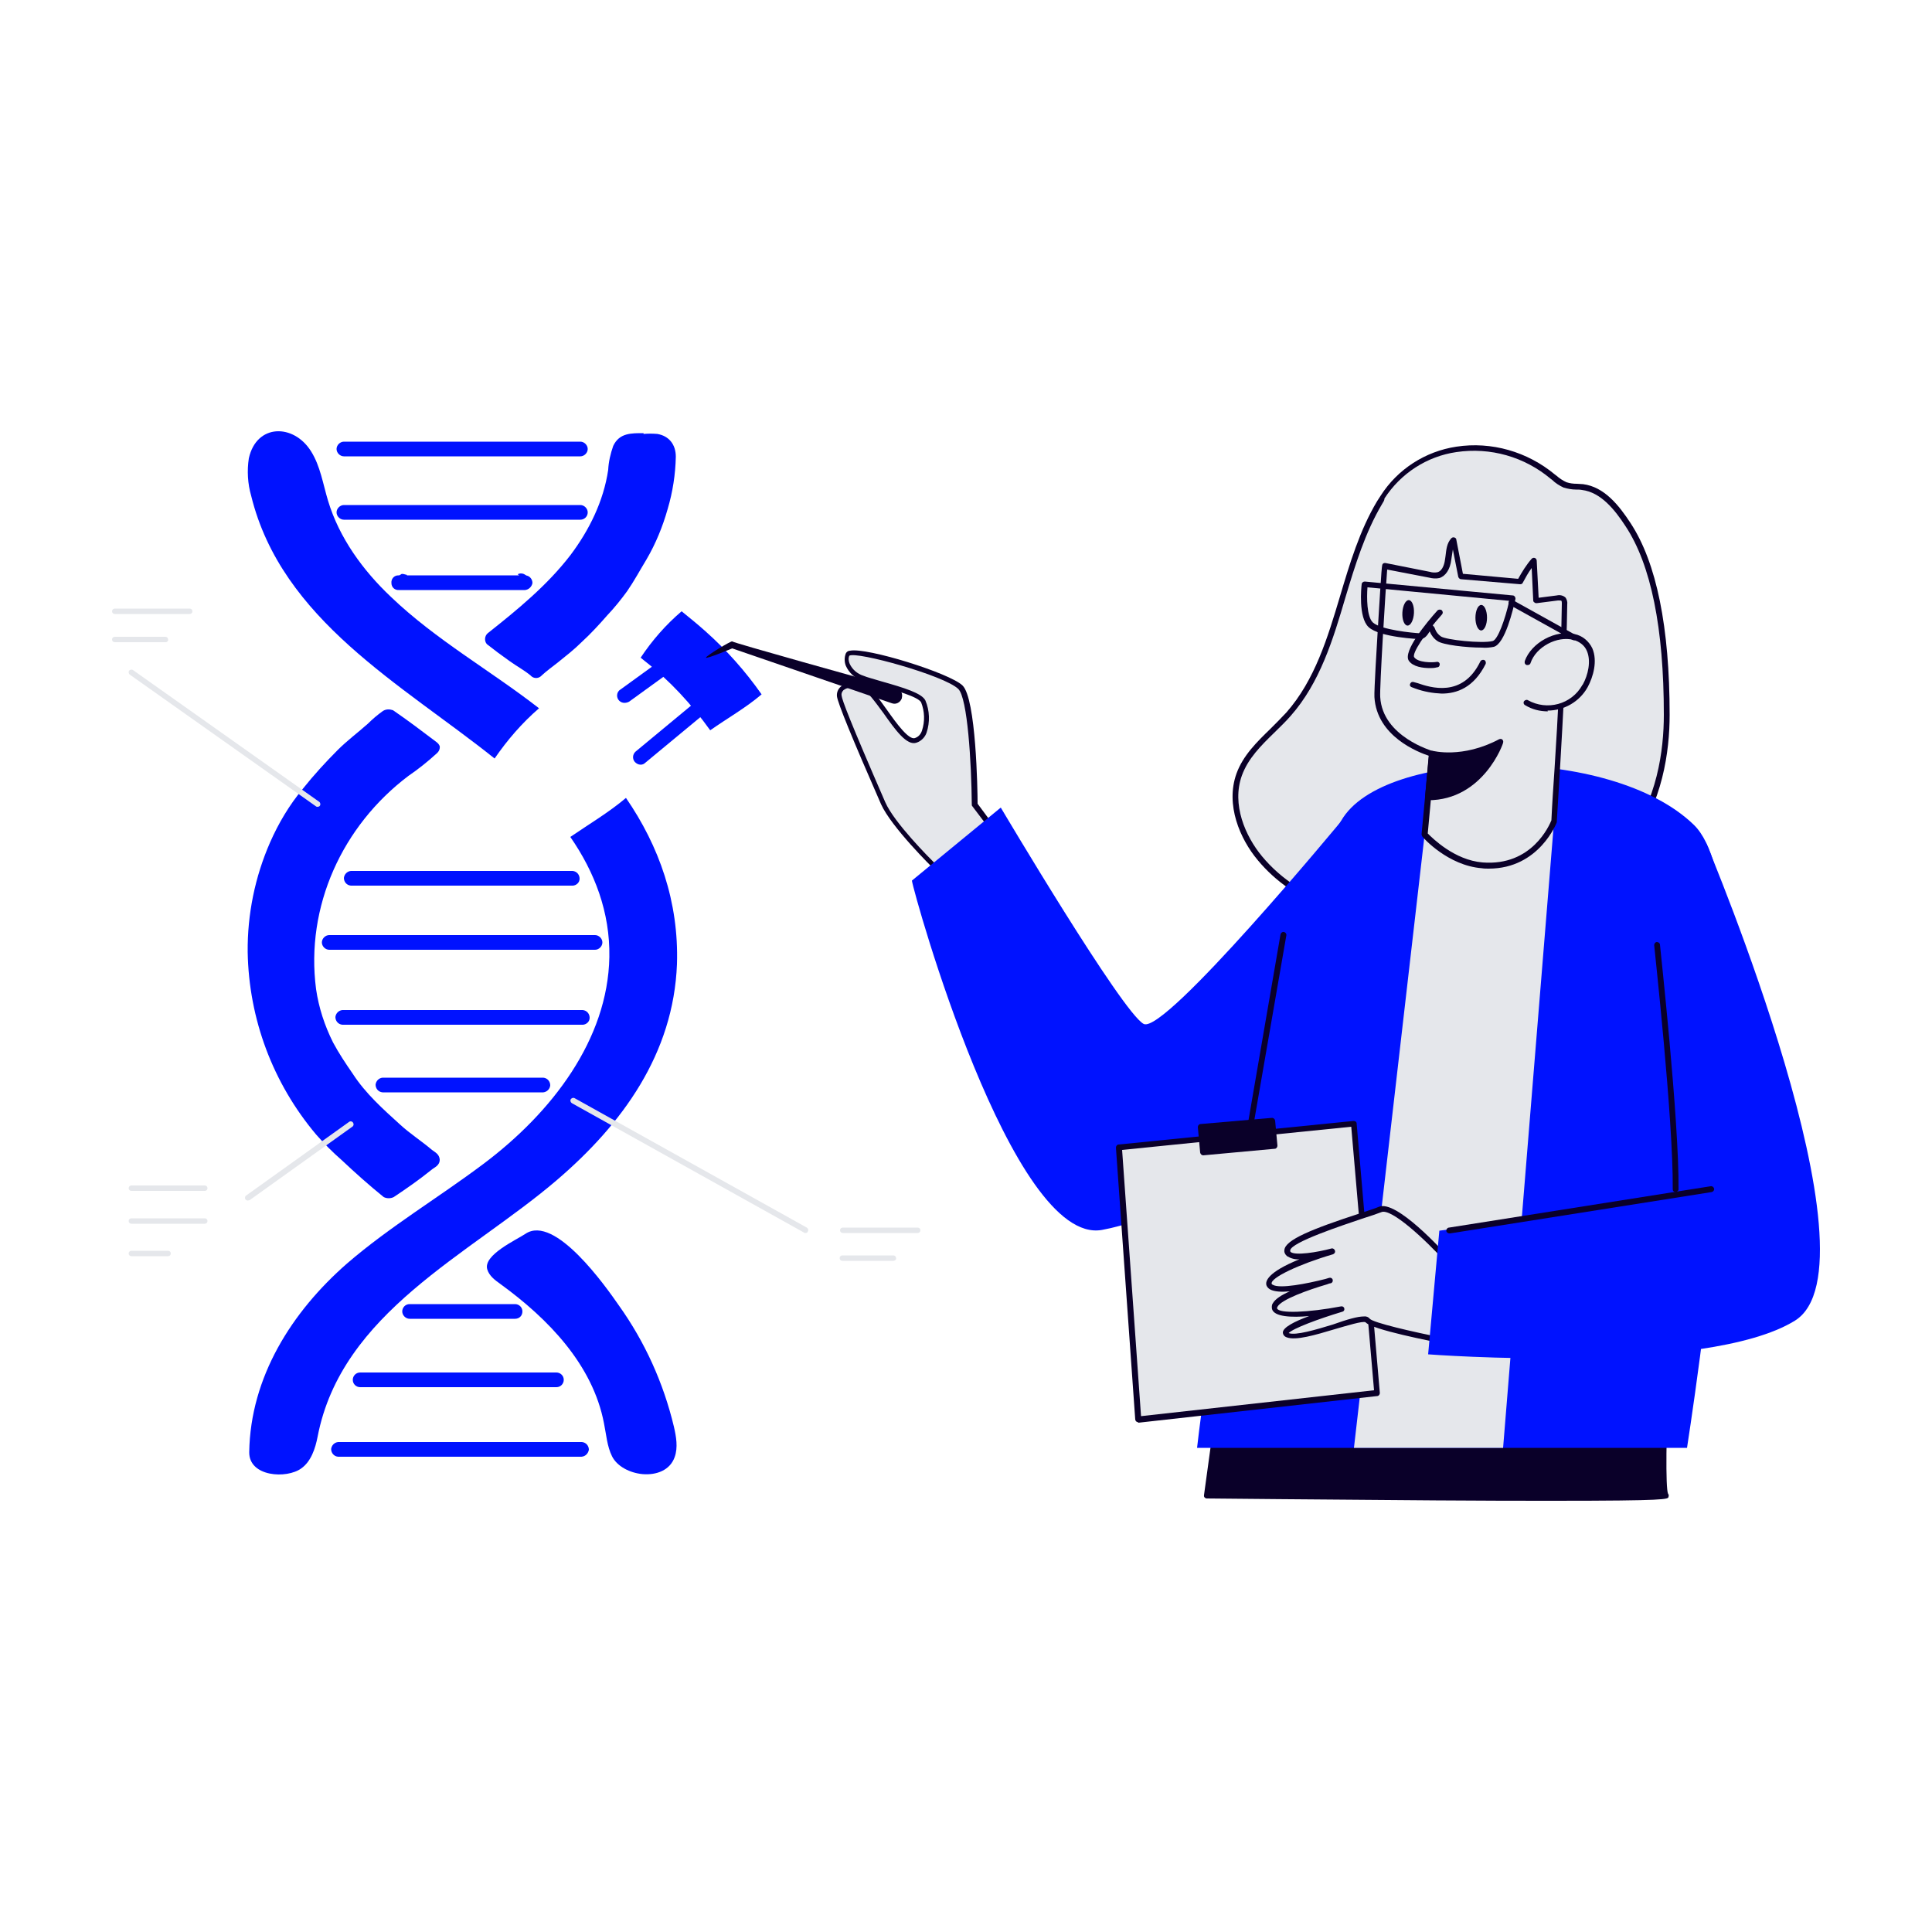 <svg class="show_show__wrapper__graphic__5Waiy" xml:space="preserve" viewBox="0 0 500 500" y="0px" x="0px" xmlns:xlink="http://www.w3.org/1999/xlink" xmlns="http://www.w3.org/2000/svg" id="Layer_1" version="1.1" transform="scale(1)"><title>React</title><style type="text/css">
	.st0{fill:#0012ff;}
	.st1{fill:#e5e7eb;}
	.st2{fill:#0a0029;}
	.st3{fill:#e5e7eb;}
</style><g id="DNA"><g id="eaxZPU"><path d="M139.5,183.3c-12.6-9.8-26.7-17.7-38.3-28.8c-7.3-6.9-13.4-15.3-16.3-24.9c-1.3-4.3-2-9-4.4-12.8
			c-4.5-7.2-14.1-7.2-16.1,1.8c-0.5,3.2-0.3,6.6,0.6,9.7c7.9,32.2,39,48.8,63,68C131.3,191.5,135.1,187.1,139.5,183.3z" class="st0"></path><path d="M162,206.5c-4.5,3.8-9.6,6.8-14.4,10.1c6.3,9.1,10.3,19.5,10.1,31.1c-0.4,21.3-14.8,40.2-32.7,53.6
			c-11.6,8.7-24.2,16.2-35.2,25.7c-14.3,12.5-25,29.4-25.3,48.8c-0.1,6.4,9.7,7,13.5,4.2c2.5-1.8,3.6-5.1,4.2-8.2
			c6.2-32.2,39.2-47,61.8-66.3c17.1-14.6,30.3-32.8,31.2-56C175.7,233.4,170.6,219,162,206.5z" class="st0"></path><path d="M64.1,246.4c-0.1-9.8,1.9-19.5,5.8-28.4c2.2-5,5-9.7,8.5-13.9c2.8-3.5,5.8-6.8,9-10c2.4-2.4,5.2-4.5,7.8-6.8
			c1.2-1.2,2.5-2.3,3.9-3.3c0.8-0.5,1.7-0.5,2.6-0.2c3.8,2.6,7.5,5.4,11.2,8.2c0.4,0.3,0.7,0.6,0.9,1.1c0.1,0.7-0.2,1.4-0.8,1.9
			c-2.3,2.1-4.8,4.1-7.3,5.8c-17.1,12.9-26.7,33.8-23.9,55.2c0.7,4.8,2.2,9.4,4.4,13.8c1.5,2.8,3.3,5.5,5.1,8.1
			c3.3,5.1,7.8,9.1,12.2,13.1c2.6,2.4,5.6,4.3,8.3,6.6c0.8,0.6,1.9,1.1,2,2.5c0,1.6-1.4,2-2.2,2.7c-3.1,2.5-6.4,4.8-9.7,7
			c-0.8,0.4-1.8,0.4-2.6,0c-3.7-3-7.3-6.2-10.8-9.5c-2.4-2.1-4.6-4.3-6.7-6.7C70.6,280.3,64.4,263.7,64.1,246.4z" class="st0"></path><path d="M166.5,112.3c1.2-0.1,2.4-0.1,3.6,0c3,0.5,4.8,2.7,4.8,5.9c-0.1,4.6-0.8,9.1-2.1,13.5
			c-1.3,4.6-3.1,9-5.5,13.1c-1.7,2.8-3.2,5.6-5,8.2c-1.6,2.2-3.3,4.3-5.1,6.2c-2.1,2.4-4.3,4.8-6.7,7c-1.9,1.9-4.1,3.6-6.2,5.3
			c-1.4,1.1-2.8,2.1-4.1,3.3c-0.7,0.8-1.9,0.9-2.7,0.2c-0.1-0.1-0.1-0.1-0.2-0.2c-1.7-1.4-3.6-2.4-5.4-3.7c-2-1.4-4-2.9-5.9-4.4
			c-0.7-0.8-0.6-2.1,0.2-2.8c7.7-6.1,15.4-12.4,21.4-20.2c4.9-6.5,8.6-14,9.8-22.1c0.1-2.1,0.6-4.2,1.3-6.2c1.6-3.4,4.7-3.3,7.9-3.3
			L166.5,112.3z" class="st0"></path><path d="M166.3,381.5c-3.3-0.3-6.6-2-7.9-4.6s-1.5-5.7-2.1-8.6c-2.9-15.1-14.4-27-26.8-36c-1.4-1-2.9-2.1-3.4-3.8
			c-1.1-3.7,7.5-7.6,9.9-9.2c7.6-5.1,20.8,13.7,24.2,18.6c6.7,9.4,11.5,20,14.2,31.3c0.6,2.6,1.1,5.4,0.2,7.9
			C173.4,380.5,169.9,381.8,166.3,381.5z" class="st0"></path><path d="M135.9,150.6l-1.9-2c1-0.5,2.2,0,2.6,1c0,0,0,0.1,0,0.1C136.7,149.9,136.2,150.3,135.9,150.6z" class="st0"></path><path d="M105.4,148.8l-2,2c-0.5-0.5-0.5-1.4,0-1.9c0.1-0.1,0.2-0.2,0.3-0.2C104,148.3,104.8,148.7,105.4,148.8z" class="st0"></path><path d="M144,359H93.2c-1,0-1.9-0.8-1.9-1.9c0-1,0.8-1.9,1.9-1.9c0,0,0,0,0,0H144c1,0,1.9,0.8,1.9,1.9
			C145.9,358.1,145.1,359,144,359C144,359,144,359,144,359z" class="st0"></path><path d="M150.5,377H87.5c-1.1-0.1-1.8-1-1.8-2c0.1-0.9,0.8-1.7,1.8-1.8h63.1c1.1,0.1,1.8,1,1.8,2
			C152.2,376.2,151.5,376.9,150.5,377z" class="st0"></path><path d="M133.3,341.3H106c-1,0-1.9-0.9-1.9-1.9c0-1,0.8-1.9,1.9-1.9h27.3c1,0,1.9,0.8,1.9,1.9
			C135.2,340.5,134.4,341.3,133.3,341.3C133.3,341.3,133.3,341.3,133.3,341.3z" class="st0"></path><path d="M140.6,282.7H99c-1.1-0.1-1.8-1-1.8-2c0.1-0.9,0.8-1.7,1.8-1.8h41.6c1.1,0.1,1.8,1,1.8,2
			C142.3,281.9,141.5,282.6,140.6,282.7L140.6,282.7z" class="st0"></path><path d="M154,245.8H85.2c-1,0-1.9-0.9-1.9-1.9c0-1,0.9-1.9,1.9-1.9H154c1,0,1.9,0.9,1.9,1.9
			C155.9,244.9,155,245.8,154,245.8z" class="st0"></path><path d="M148.3,229.2H90.8c-1.1-0.1-1.8-1-1.8-2c0.1-0.9,0.8-1.7,1.8-1.8h57.4c1.1,0.1,1.8,1,1.8,2
			C150,228.4,149.2,229.1,148.3,229.2z" class="st0"></path><path d="M135.9,152.7h-32.6c-1.1,0.1-2-0.7-2-1.8c-0.1-1.1,0.7-2,1.8-2c0.1,0,0.2,0,0.3,0h32.6c1.1,0.1,1.8,1,1.8,2
			C137.6,151.9,136.8,152.6,135.9,152.7z" class="st0"></path><path d="M150.2,134.5H89c-1,0-1.9-0.9-1.9-1.9c0-1,0.9-1.9,1.9-1.9h61.2c1,0,1.9,0.9,1.9,1.9
			C152.1,133.7,151.2,134.5,150.2,134.5L150.2,134.5z" class="st0"></path><path d="M150.2,118.1H89c-1,0-1.9-0.9-1.9-1.9s0.9-1.9,1.9-1.9h61.2c1,0,1.9,0.9,1.9,1.9S151.2,118.1,150.2,118.1
			L150.2,118.1z" class="st0"></path><path d="M182.6,163.4c-2-1.8-4.1-3.5-6.2-5.2c-4.1,3.5-7.6,7.5-10.6,12c0.4,0.3,0.7,0.6,1.1,0.9
			c6.5,5.1,12.1,11.2,16.9,17.9c4.4-3.1,9.2-5.8,13.3-9.3C192.9,173.7,188,168.2,182.6,163.4z" class="st0"></path><path d="M165.8,197.9c-0.6,0-1.1-0.3-1.5-0.7c-0.7-0.8-0.6-2,0.2-2.7c0,0,0,0,0,0l16.9-14c0.8-0.7,2-0.6,2.7,0.2
			c0.7,0.8,0.6,2-0.2,2.7l-16.9,14C166.7,197.7,166.3,197.9,165.8,197.9z" class="st0"></path><path d="M161.6,181.9c-1,0-1.9-0.8-1.9-1.9c0-0.6,0.3-1.2,0.8-1.5l17.8-12.9c0.9-0.6,2-0.4,2.7,0.4s0.4,2-0.4,2.7
			l-17.8,12.9C162.4,181.8,162,181.9,161.6,181.9z" class="st0"></path><path d="M150.9,265.2H88.6c-1.1-0.1-1.8-1-1.8-2c0.1-0.9,0.8-1.7,1.8-1.8h62.2c1.1,0.1,1.8,1,1.8,2
			C152.6,264.4,151.8,265.1,150.9,265.2z" class="st0"></path></g><path d="M208.4,319.1c-0.1,0-0.2,0-0.3-0.1L148,285.5c-0.3-0.2-0.5-0.6-0.3-1c0.2-0.3,0.6-0.5,1-0.3l0,0l60.1,33.5
		c0.3,0.2,0.5,0.6,0.3,0.9C209,319,208.8,319.1,208.4,319.1L208.4,319.1z" class="st1"></path><path d="M237.5,319.1h-19.4c-0.4,0-0.7-0.3-0.7-0.7l0,0c0-0.4,0.3-0.7,0.7-0.7h19.4c0.4,0,0.7,0.3,0.7,0.7
		C238.2,318.8,237.9,319.1,237.5,319.1C237.5,319.1,237.5,319.1,237.5,319.1z" class="st1"></path><path d="M231.2,326.3h-13.2c-0.4,0-0.7-0.3-0.7-0.7l0,0c0-0.4,0.3-0.7,0.7-0.7h13.2c0.4,0,0.7,0.3,0.7,0.7
		C232,326,231.6,326.3,231.2,326.3C231.3,326.3,231.3,326.3,231.2,326.3z" class="st1"></path><path d="M49.1,158.9H29.7c-0.4,0-0.7-0.3-0.7-0.7l0,0c0-0.4,0.3-0.7,0.7-0.7c0,0,0,0,0,0h19.4c0.4,0,0.7,0.3,0.7,0.7
		c0,0,0,0,0,0C49.8,158.6,49.5,158.9,49.1,158.9C49.1,158.9,49.1,158.9,49.1,158.9z" class="st1"></path><path d="M42.9,166.2H29.7c-0.4,0-0.7-0.3-0.7-0.7l0,0c0-0.4,0.3-0.7,0.7-0.7c0,0,0,0,0,0h13.1c0.4,0,0.7,0.3,0.7,0.7
		c0,0,0,0,0,0C43.6,165.8,43.3,166.2,42.9,166.2C42.9,166.2,42.9,166.2,42.9,166.2z" class="st1"></path><path d="M82.2,208.8c-0.1,0-0.3,0-0.4-0.1l-48.2-34.1c-0.3-0.2-0.4-0.7-0.2-1c0.2-0.3,0.7-0.4,1-0.2l0,0l48.2,34.1
		c0.3,0.2,0.4,0.7,0.2,1c0,0,0,0,0,0C82.7,208.7,82.4,208.8,82.2,208.8z" class="st1"></path><path d="M64.1,310.7c-0.4,0-0.7-0.3-0.7-0.7c0-0.2,0.1-0.5,0.3-0.6l26.7-19.1c0.3-0.2,0.8-0.1,1,0.3
		c0.2,0.3,0.1,0.7-0.1,0.9l-26.7,19.1C64.4,310.6,64.3,310.7,64.1,310.7z" class="st1"></path><path d="M53,308.2H34c-0.4,0-0.7-0.3-0.7-0.7l0,0c0-0.4,0.3-0.7,0.7-0.7c0,0,0,0,0,0h19c0.4,0,0.7,0.3,0.7,0.7
		C53.7,307.9,53.4,308.2,53,308.2C53,308.2,53,308.2,53,308.2z" class="st1"></path><path d="M53,316.7H34c-0.4,0-0.7-0.3-0.7-0.7c0,0,0,0,0,0c0-0.4,0.3-0.7,0.7-0.7c0,0,0,0,0,0h19c0.4,0,0.7,0.3,0.7,0.7
		c0,0,0,0,0,0C53.7,316.4,53.4,316.7,53,316.7z" class="st1"></path><path d="M43.5,325.1H34c-0.4,0-0.7-0.3-0.7-0.7l0,0c0-0.4,0.3-0.7,0.7-0.7c0,0,0,0,0,0h9.5c0.4,0,0.7,0.3,0.7,0.7
		c0,0,0,0,0,0C44.2,324.8,43.9,325.1,43.5,325.1C43.5,325.1,43.5,325.1,43.5,325.1z" class="st1"></path></g><g id="Character"><path d="M315,367.4l-2.7,19.6c0,0,120.4,1.4,118.9,0s0-30.3,0-30.3L315,367.4z" class="st2"></path><path d="M402,388.4c-7.9,0-17.8,0-30.4-0.1c-29.3-0.2-59-0.5-59.3-0.5c-0.4,0-0.8-0.4-0.7-0.8c0,0,0-0.1,0-0.1
		l2.7-19.7c0.1-0.3,0.3-0.6,0.7-0.6L431.1,356c0.4,0,0.8,0.3,0.8,0.7c0,0,0,0.1,0,0.1c-0.7,13.4-0.9,28.4-0.2,29.8
		c0.2,0.2,0.2,0.5,0.1,0.8C431.7,388,431.5,388.4,402,388.4z M430.6,387.3c0,0.1,0.1,0.2,0.2,0.2
		C430.6,387.5,430.6,387.4,430.6,387.3L430.6,387.3z M313.2,386.3c44.3,0.5,109.7,1,117.1,0.2c-0.9-4.2-0.3-19.2,0.1-28.9
		l-114.8,10.5L313.2,386.3z" class="st2"></path><path d="M259.6,218l-7.4-9.8c0,0-0.2-27-3.7-30.4s-28.2-10.8-29.2-8.5s0.7,4.9,3.9,6.1s14.5,3.5,15.7,6s1.6,8.8-2,10.1
		s-10.4-12.9-13.8-13.9s-6.2,0-6,2.4s8.7,21.8,11.4,27.8s13.6,16.6,13.6,16.6L259.6,218z" class="st3"></path><path d="M242.1,225.1c-0.2,0-0.3-0.1-0.4-0.2c-0.4-0.4-11-10.8-13.7-16.8c-7.5-17.1-11.2-26.2-11.4-27.9
		c-0.1-1,0.3-1.9,1-2.5c1.2-1,3.4-1.3,5.8-0.6c1.7,0.5,3.8,3.3,6.2,6.7s5.6,7.8,7.2,7.2c0.9-0.3,1.5-1,1.8-1.9
		c0.8-2.4,0.7-5-0.2-7.3c-0.7-1.5-7-3.2-10.7-4.3c-1.9-0.5-3.6-1-4.6-1.4c-1.9-0.6-3.4-2-4.2-3.8c-0.4-1-0.4-2.2,0-3.2
		c0.2-0.4,0.6-0.7,1.1-0.7c4.3-0.9,25.8,5.8,29.1,9c3.5,3.4,3.9,27,3.9,30.6l7.2,9.7c0.2,0.3,0.2,0.7-0.1,0.9
		c-0.1,0-0.1,0.1-0.2,0.1l-17.5,6.4C242.3,225,242.2,225.1,242.1,225.1z M220.7,177.9c-0.8-0.1-1.7,0.2-2.4,0.7
		c-0.4,0.4-0.6,0.9-0.5,1.4c0.1,1.1,2.2,6.7,11.3,27.6c2.3,5.3,11.4,14.4,13.1,16.1l16.3-6l-6.9-9.1c-0.1-0.1-0.1-0.2-0.1-0.4
		c-0.1-10.8-1.1-27.6-3.5-29.9c-3.6-3.5-26.4-9.8-28.2-8.6c-0.3,0.7-0.2,1.4,0.1,2.1c0.7,1.5,2,2.6,3.6,3.1c0.9,0.4,2.6,0.8,4.5,1.4
		c6,1.7,10.6,3.1,11.5,5c1.1,2.6,1.2,5.6,0.3,8.3c-0.4,1.2-1.4,2.2-2.6,2.6c-2.5,0.9-5.5-3.3-8.6-7.7c-2-2.7-4.3-5.9-5.5-6.2
		C222.3,178.1,221.5,177.9,220.7,177.9L220.7,177.9z" class="st2"></path><path d="M230.8,182l-41.3-14.2c0,0-6.7,2.8-6.8,2.4s6.7-4.5,6.8-4.2s33.8,9.7,42.5,12.1c1.1,0.3,1.7,1.4,1.4,2.5
		c0,0,0,0.1,0,0.1l0,0C233,181.8,231.9,182.4,230.8,182C230.8,182,230.8,182,230.8,182z" class="st2"></path><path d="M357.1,130c0.3-0.4,0.5-0.9,0.8-1.4c9.8-15.1,30.5-16.5,44.1-5.3c0.9,0.9,2,1.6,3.2,2.2c1.4,0.5,3,0.4,4.5,0.6
		c5.2,0.7,8.9,5.3,11.8,9.7c8.5,12.9,10,34.1,10,49.2c0,11.8-2.8,24-10,33.3c-10.3,13.2-27.7,18.8-44.4,20.2
		c-18.5,1.6-39.1-2.1-50.9-16.4c-5-6-8-14.3-5.3-21.7c2.3-6.4,8.3-10.6,12.8-15.6C346.7,169.8,346.8,147.1,357.1,130z" class="st3"></path><path d="M369.1,239.6c-18.9,0-34.5-6-43.6-17c-4.6-5.5-8.4-14.3-5.5-22.4c1.7-4.7,5.3-8.2,8.8-11.6
		c1.4-1.4,2.8-2.8,4.1-4.2c7.4-8.4,10.7-19.4,13.9-30.1c2.5-8.4,5.1-17.1,9.6-24.6l0,0c0.3-0.5,0.6-0.9,0.9-1.4
		c4.4-6.9,11.6-11.5,19.6-12.7c9.1-1.4,18.4,1.3,25.5,7.2l0.4,0.3c0.8,0.7,1.7,1.3,2.6,1.7c0.9,0.3,1.8,0.4,2.7,0.4
		c0.5,0,1.1,0.1,1.6,0.1c5.5,0.7,9.3,5.5,12.3,10.1c6.7,10.2,10.1,26.9,10.1,49.6c0,9.4-1.8,22.9-10.2,33.8
		c-11.5,14.8-30.8,19.3-44.9,20.5C374.3,239.5,371.7,239.6,369.1,239.6z M357.7,130.4c-4.4,7.4-7,15.9-9.5,24.2
		c-3.2,10.9-6.6,22.1-14.2,30.7c-1.3,1.5-2.8,2.9-4.2,4.3c-3.5,3.4-6.8,6.7-8.4,11.1c-2.7,7.5,0.9,15.7,5.2,20.9
		c10,12.1,28.3,18,50.2,16.1c13.9-1.2,32.8-5.6,43.9-19.9c8.2-10.5,9.9-23.7,9.9-32.8c0-22.4-3.3-38.8-9.9-48.8
		c-2.8-4.3-6.4-8.8-11.3-9.4c-0.5-0.1-1-0.1-1.5-0.1c-1.1,0-2.1-0.2-3.2-0.5c-1.1-0.5-2.2-1.2-3-2l-0.4-0.3
		c-6.8-5.7-15.6-8.2-24.4-6.9c-7.6,1.1-14.4,5.5-18.6,12C358.3,129.5,358,129.9,357.7,130.4z" class="st2"></path><path d="M436.6,374.7c4.3-28,20.6-142.8,1.8-161.2c-21.5-20.9-80.5-20-91.3-1.1c-5.9,10.3-22.4,27.6-23.7,50
		c-1.8,31.9-11.3,91.8-13.6,112.3L436.6,374.7z" class="st0"></path><polygon points="389,374.7 402.2,212.4 368.7,215.9 350.4,374.7" class="st3"></polygon><path d="M370.6,195l-1.9,21c0,0,6.4,7.3,14.9,8c14,1.1,18.6-11.5,18.6-11.5c1-18.8,2.4-37.5,2.7-56.2
		c0.1-0.4,0-0.8-0.3-1.2c-0.4-0.4-1-0.5-1.6-0.3l-5.5,0.7L397,145c-1.4,1.7-2.6,3.5-3.6,5.5l-15.4-1.4l-1.8-9.3
		c-1.2,1.3-1.2,3.2-1.4,4.9s-0.9,3.7-2.6,4.1c-0.8,0.1-1.5,0.1-2.3-0.1l-11.6-2.3c-0.1,0-2.1,31.3-1.9,33.9
		C357,191.3,370.6,195,370.6,195z" class="st3"></path><path d="M385.3,224.8c-0.6,0-1.2,0-1.8-0.1c-8.8-0.7-15.2-7.9-15.4-8.2c-0.1-0.2-0.2-0.4-0.2-0.6l1.9-20.3
		c-2.7-0.9-13.5-5-14.1-15.2c-0.1-1.6,0.6-13.1,0.9-18c1-16.2,1-16.3,1.3-16.5c0.2-0.2,0.4-0.2,0.6-0.2l11.6,2.3
		c0.6,0.2,1.3,0.2,1.9,0.1c1.5-0.4,1.9-2.6,2-3.5l0.1-0.7c0.2-1.6,0.3-3.3,1.5-4.6c0.2-0.2,0.5-0.3,0.8-0.2c0.3,0.1,0.5,0.3,0.5,0.6
		l1.7,8.8l14.3,1.3c1-1.8,2.1-3.6,3.5-5.2c0.2-0.2,0.5-0.3,0.8-0.2c0.3,0.1,0.5,0.4,0.5,0.7l0.5,9.6l4.7-0.6c0.8-0.2,1.7,0,2.3,0.6
		c0.3,0.5,0.5,1.1,0.4,1.7c-0.2,14.4-1.1,28.9-1.9,43c-0.3,4.4-0.5,8.8-0.8,13.2c0,0.1,0,0.1,0,0.2
		C402.9,212.8,398.4,224.8,385.3,224.8z M369.5,215.7c1.2,1.2,6.9,6.9,14.2,7.5c12.8,1,17.3-9.7,17.8-10.9c0.2-4.4,0.5-8.7,0.8-13.1
		c0.9-14.1,1.7-28.6,1.9-43c0-0.2,0-0.5-0.1-0.7c-0.1-0.1-0.3-0.1-0.9-0.1l-5.5,0.7c-0.2,0-0.4,0-0.6-0.2c-0.2-0.1-0.3-0.3-0.3-0.5
		l-0.4-8.4c-0.9,1.2-1.6,2.5-2.3,3.8c-0.1,0.3-0.4,0.4-0.7,0.4l-15.3-1.3c-0.3,0-0.6-0.3-0.7-0.6l-1.4-7.1c-0.1,0.6-0.2,1.2-0.3,1.9
		l-0.1,0.7c-0.3,2.6-1.5,4.3-3.1,4.8c-0.9,0.2-1.8,0.1-2.6-0.1l-10.9-2.1c-0.4,4.9-2,30.9-1.8,33c0.6,10.3,13.5,13.9,13.6,14
		c0.4,0.1,0.6,0.4,0.6,0.8L369.5,215.7z" class="st2"></path><path d="M395.4,171.4c1.6-4.4,7.4-7.7,12-6.5c6,1.5,5.2,8.4,2.9,12.6c-3,5.4-9.7,7.3-15.1,4.4c0,0-0.1,0-0.1-0.1" class="st3"></path><path d="M400.6,184.1c-2.1,0-4.1-0.5-5.9-1.6c-0.4-0.2-0.5-0.7-0.3-1s0.7-0.5,1-0.3c5,2.8,11.3,1.1,14.1-3.9
		c0,0,0-0.1,0.1-0.1c1.4-2.5,2.2-6.1,1.1-8.7c-0.6-1.5-2-2.5-3.5-2.9c-4.2-1.1-9.7,1.8-11.1,6c-0.1,0.4-0.6,0.6-1,0.5c0,0,0,0,0,0
		c-0.4-0.1-0.6-0.5-0.5-0.9c0,0,0,0,0-0.1c1.7-4.8,8-8.2,12.9-7c2,0.4,3.7,1.8,4.6,3.7c1.4,3.3,0.2,7.4-1.2,10
		c-2.1,3.8-6.1,6.1-10.4,6.1L400.6,184.1z" class="st2"></path><path d="M372.4,158.5c0,0-8.8,9.9-7.3,12s6.5,1.5,6.5,1.5" class="st3"></path><path d="M370.1,172.9c-1.8,0-4.4-0.3-5.5-1.9c-1.6-2.4,4.6-9.9,7.4-13c0.3-0.3,0.8-0.3,1.1-0.1
		c0.3,0.3,0.4,0.7,0.1,1.1c0,0,0,0,0,0c-4.4,4.9-7.9,10.2-7.2,11.1c1,1.4,4.6,1.4,5.8,1.2c0.4-0.1,0.8,0.2,0.8,0.6c0,0,0,0,0,0
		c0,0.4-0.2,0.8-0.7,0.8C371.2,172.9,370.6,172.9,370.1,172.9z" class="st2"></path><path d="M370.6,195c0,0,7.8,2.2,17.9-3.1c0,0-4.9,14.4-18.9,14.4L370.6,195z" class="st2"></path><path d="M369.6,207.1c-0.2,0-0.4-0.1-0.6-0.2c-0.1-0.2-0.2-0.4-0.2-0.6l1-11.3c0-0.4,0.4-0.7,0.8-0.7c0,0,0.1,0,0.1,0
		c0.1,0,7.7,2.1,17.3-3c0.3-0.1,0.6-0.1,0.8,0.1c0.2,0.2,0.3,0.5,0.2,0.8C389.1,192.3,383.9,207.1,369.6,207.1L369.6,207.1z
		 M371.3,195.9l-0.9,9.6c9.8-0.4,14.8-8.4,16.6-12.1C379.5,196.9,373.5,196.3,371.3,195.9z" class="st2"></path><ellipse ry="1.5" rx="3.3" cy="159.9" cx="383.3" transform="matrix(3.316162e-03 -1 1 3.316162e-03 222.168 542.63)" class="st2"></ellipse><ellipse ry="1.5" rx="3.3" cy="158.5" cx="364.5" transform="matrix(5.617004e-02 -0.998 0.998 5.617004e-02 185.773 513.472)" class="st2"></ellipse><path d="M373.1,179.5c-2.3-0.1-4.6-0.5-6.8-1.3c-0.3-0.1-0.5-0.2-0.8-0.3c-0.4-0.1-0.7-0.4-0.6-0.8
		c0.1-0.4,0.4-0.7,0.9-0.6c0.4,0.1,0.7,0.2,1.1,0.3c3.2,1.1,11.6,3.9,16.2-5.6c0.2-0.4,0.6-0.5,1-0.4c0,0,0,0,0,0
		c0.4,0.2,0.5,0.6,0.4,1c0,0,0,0,0,0C381.4,178,377,179.5,373.1,179.5z" class="st2"></path><path d="M296,265c-5.5-2.8-37-56-37-56l-23,18.9c0.5,3.5,25.9,94.6,49.2,90.4s73.4-34.1,73.4-34.1l-11.4-71.8
		C347.2,212.4,301.5,267.7,296,265z" class="st0"></path><path d="M312.3,357.5h-0.1c-0.4-0.1-0.7-0.4-0.6-0.8c0,0,0,0,0,0l19.8-114.9c0.1-0.4,0.5-0.7,0.9-0.6
		c0.4,0.1,0.7,0.5,0.6,0.9L313,356.9C312.9,357.2,312.6,357.5,312.3,357.5z" class="st2"></path><polygon points="356.4,360.5 350.4,290.8 289.6,297 294.6,367.4" class="st3"></polygon><path d="M294.6,368.1c-0.2,0-0.3-0.1-0.5-0.2c-0.2-0.1-0.2-0.3-0.3-0.5l-5-70.4c0-0.4,0.3-0.8,0.7-0.8l60.8-6.1
		c0.4,0,0.8,0.2,0.8,0.7c0,0,0,0,0,0l6,69.7c0,0.4-0.3,0.8-0.7,0.8l-61.8,6.9L294.6,368.1z M290.4,297.6l4.9,68.9l60.3-6.7
		l-5.9-68.2L290.4,297.6z" class="st2"></path><path d="M375.1,326.5c0,0-13.7-15.2-17.8-13.6s-23.8,7.2-24,10.6s11.7,0.2,11.7,0.2s-17.1,5-16.5,8.5
		s15.8-0.9,15.8-0.9s-15.3,4.1-14.4,7.3s17.4,0,17.4,0s-17.8,5.3-14,6.9s19.2-5.5,20.7-3.7s21.1,5.5,21.1,5.5L375.1,326.5z" class="st3"></path><path d="M375.1,348L375.1,348c-4.8-0.9-20.1-3.9-21.7-5.8c-0.7-0.4-4.9,0.9-8,1.8c-5,1.5-10.1,3-12.4,2.1
		c-0.6-0.2-1-0.7-1-1.3c0.1-1.3,3-2.8,6.8-4.2c-4.6,0.4-9,0.2-9.6-1.8c-0.1-0.5-0.1-1.1,0.2-1.5c0.6-1.1,2.3-2.2,4.4-3.1
		c-2.1,0.2-4,0.1-5.1-0.5c-0.5-0.3-0.9-0.7-1-1.3c-0.1-0.8,0.2-3.1,8.6-6.5c-1.1,0.1-2.2-0.2-3.2-0.8c-0.5-0.4-0.8-1-0.7-1.6
		c0.2-2.6,7-5.4,19.6-9.5c2.1-0.7,4-1.3,4.9-1.7c4.4-1.8,16.3,11.1,18.6,13.8c0.1,0.1,0.2,0.3,0.2,0.5v20.8
		C375.9,347.7,375.5,348,375.1,348C375.1,348,375.1,348,375.1,348L375.1,348z M352.9,340.7c0.6-0.1,1.2,0.1,1.6,0.6
		c0.9,1,10.6,3.3,19.8,5.1v-19.6c-5.5-6.1-14.3-14.2-16.8-13.1c-1,0.4-2.8,1-5,1.7c-5,1.7-18.4,6.1-18.6,8.2c0,0.1,0,0.3,0.1,0.4
		c1.2,1,6.9,0.1,10.6-0.9c0.4-0.1,0.8,0.2,0.9,0.6c0.1,0.4-0.1,0.7-0.5,0.9c-8.9,2.6-16.2,6.1-15.9,7.6c0,0,0,0.2,0.3,0.3
		c1.8,1.1,8.9-0.3,13.6-1.5l1-0.3c0.4-0.1,0.8,0.1,0.9,0.5c0,0,0,0,0,0c0.1,0.4-0.1,0.8-0.5,0.9c-0.2,0-0.5,0.1-1,0.3
		c-4.8,1.4-11.8,3.9-12.8,5.8c-0.1,0.2-0.1,0.3-0.1,0.4c0.4,1.4,8.1,1.1,16.5-0.5c0.4-0.1,0.8,0.1,0.9,0.5c0.1,0.4-0.1,0.8-0.6,0.9
		c-6,1.8-12.7,4.3-13.8,5.5c1.8,0.7,7.1-0.9,11.4-2.2C348.8,341.4,351.4,340.7,352.9,340.7L352.9,340.7z" class="st2"></path><path d="M441.6,218.3c0.5,1.2,45.9,109.3,22.9,123.5s-94.9,8.7-94.9,8.7l2.9-32l57.7-7.7L441.6,218.3z" class="st0"></path><path d="M383.5,167.6c-4,0-10.1-0.7-11.5-1.7c-0.9-0.6-1.6-1.5-2-2.5l0,0c-0.5,0.8-1.2,2-2.5,2l0,0
		c-0.1,0-10.4-0.4-13.3-3.1c-2.7-2.5-1.9-10.3-1.8-11.1c0-0.4,0.4-0.7,0.8-0.7l38.3,3.6c0.4,0,0.7,0.4,0.7,0.8c0,0,0,0.1,0,0.1
		c-0.6,2.7-2.7,11.6-5.6,12.4C385.6,167.6,384.5,167.7,383.5,167.6z M370.1,161.5c0.2,0,0.4,0.1,0.5,0.2c0.4,0.3,0.7,0.7,0.8,1.1
		c0.3,0.8,0.8,1.4,1.5,1.9c1.3,0.9,10.7,1.9,13.4,1.2c1.3-0.3,3.2-5.5,4.3-10.4l-36.7-3.5c-0.2,2.6-0.2,7.6,1.4,9.1
		c2.1,1.9,10.2,2.7,12.3,2.8c0.4,0,0.9-0.7,1.2-1.2S369.5,161.5,370.1,161.5L370.1,161.5z" class="st2"></path><path d="M407.4,165.7c-0.1,0-0.3,0-0.4-0.1l-16.2-9c-0.4-0.2-0.5-0.6-0.3-1c0.2-0.4,0.6-0.5,1-0.3l16.2,9
		c0.4,0.2,0.5,0.7,0.3,1C407.9,165.6,407.6,165.7,407.4,165.7L407.4,165.7z" class="st2"></path><path d="M375.1,319.2c-0.4,0-0.8-0.3-0.8-0.7s0.3-0.8,0.7-0.8l67.7-10.7c0.4-0.1,0.8,0.2,0.9,0.6
		c0.1,0.4-0.2,0.8-0.6,0.9l-67.7,10.7L375.1,319.2z" class="st2"></path><path d="M433.6,308.5L433.6,308.5c-0.4,0-0.7-0.3-0.7-0.7c0,0,0,0,0,0c0.2-17.8-4.8-62.8-4.8-63.2
		c0-0.4,0.3-0.8,0.7-0.8c0.4,0,0.8,0.3,0.8,0.7c0,0.4,5,45.5,4.8,63.4C434.4,308.1,434,308.5,433.6,308.5
		C433.6,308.5,433.6,308.5,433.6,308.5z" class="st2"></path><rect height="6.6" width="18.5" transform="matrix(0.996 -8.872046e-02 8.872046e-02 0.996 -24.834 29.578)" y="290.9" x="311.1" class="st2"></rect><path d="M311.4,299c-0.4,0-0.7-0.3-0.8-0.7l-0.6-6.6c0-0.4,0.3-0.8,0.7-0.8c0,0,0,0,0,0l18.5-1.6
		c0.2,0,0.4,0.1,0.5,0.2c0.2,0.1,0.2,0.3,0.3,0.5l0.6,6.5c0,0.4-0.3,0.8-0.7,0.8L311.4,299L311.4,299z M311.6,292.4l0.5,5l16.9-1.5
		l-0.5-5L311.6,292.4z" class="st2"></path></g></svg>